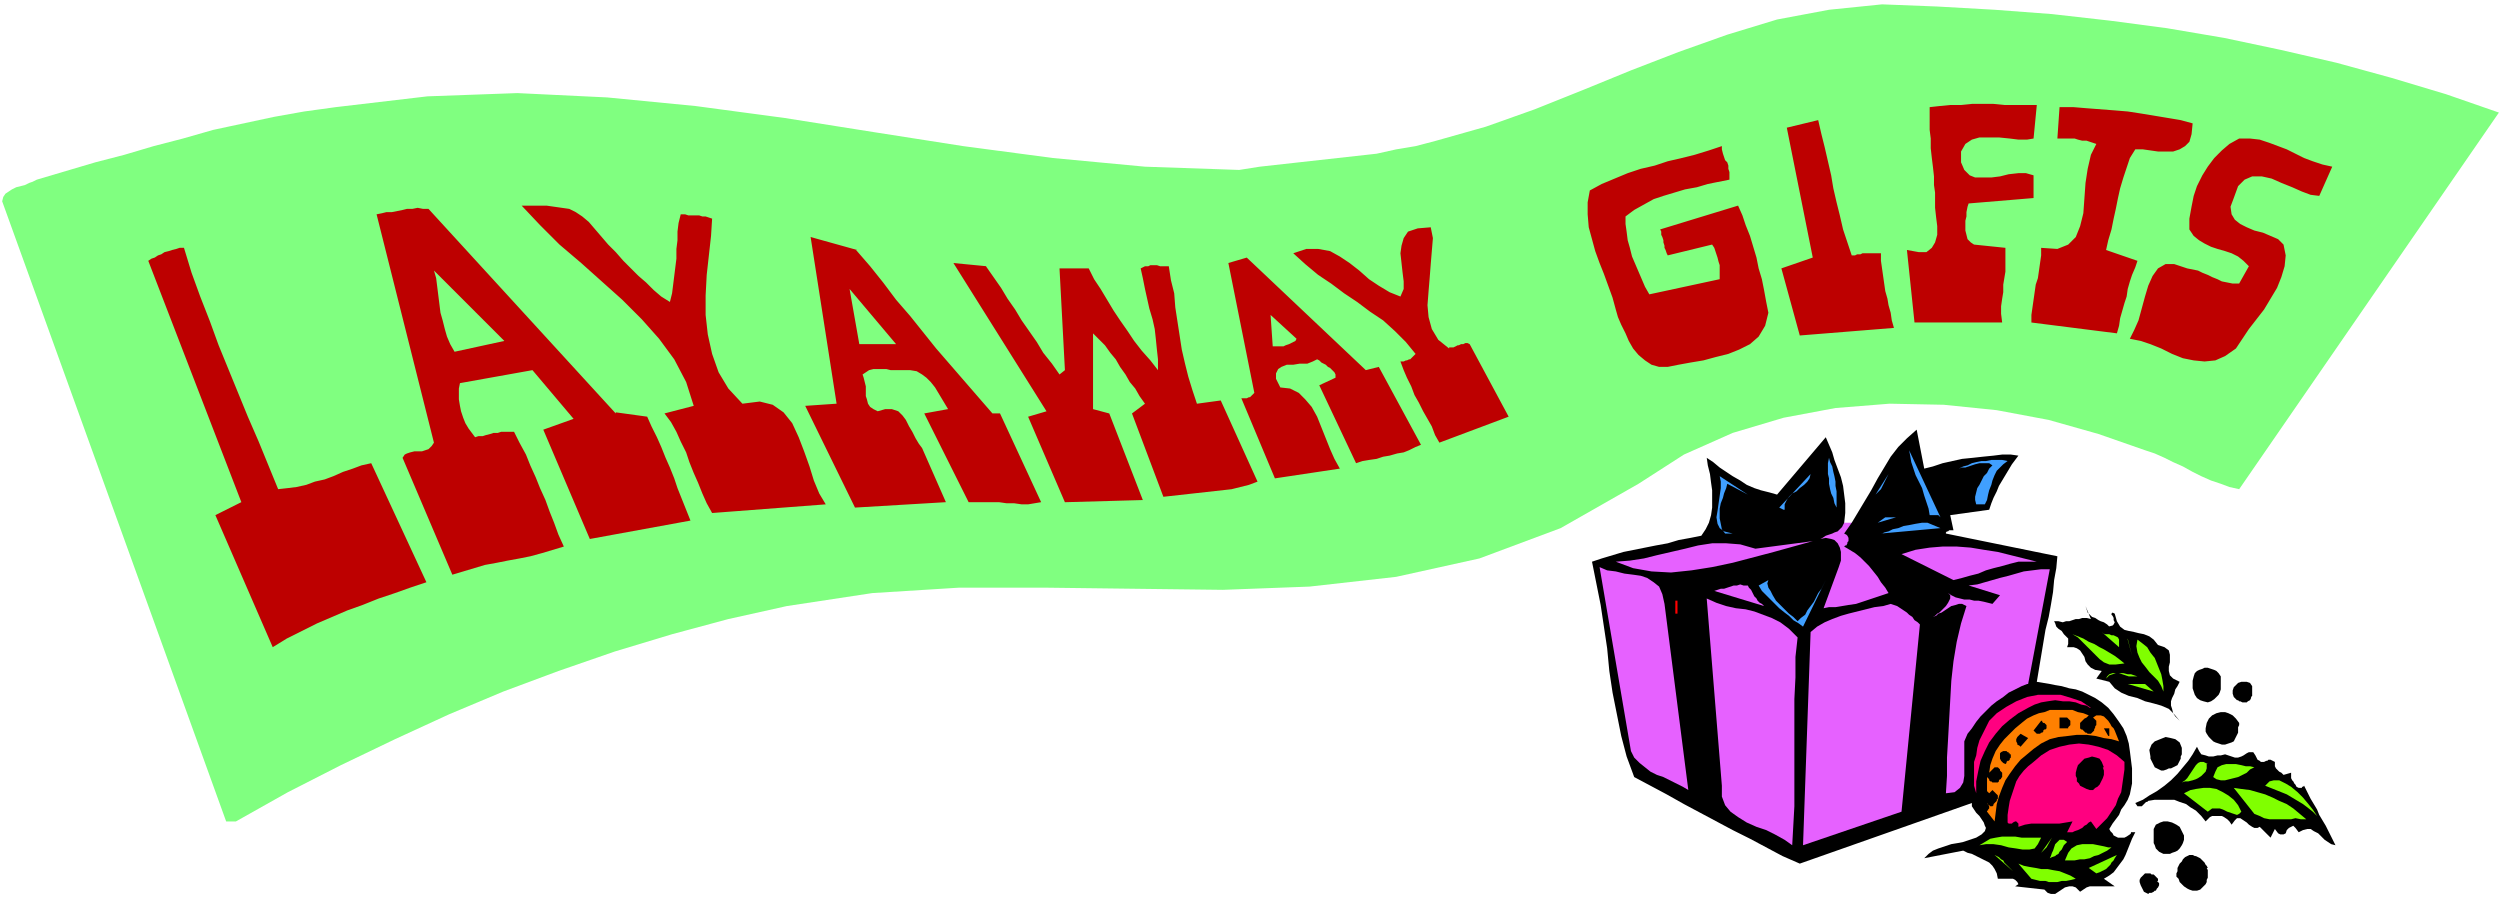 <svg xmlns="http://www.w3.org/2000/svg" width="308" height="110.667" fill-rule="evenodd" stroke-linecap="round" preserveAspectRatio="none" viewBox="0 0 2310 830"><style>.pen1{stroke:none}.brush2{fill:#e661ff}.brush3{fill:#80ff80}.brush5{fill:#000}.brush6{fill:#409fff}.brush7{fill:red}.brush8{fill:#80ff00}.brush9{fill:#ff0080}</style><path fill-rule="nonzero" d="m1620 503 67-20h40l43 27 37 17-7 36-77 40-93 14-43-44 33-70z" class="pen1 brush2"/><path fill-rule="nonzero" d="m2309 104-240 348-9-2-8-3-9-3-9-4-8-4-9-5-9-4-8-4-9-4-9-3-43-15-46-13-48-9-49-5-50-1-50 4-48 9-47 14-45 20-42 27-72 41-75 28-77 17-80 9-80 3-82-1-81-1h-81l-80 5-79 12-54 12-52 14-53 16-52 18-51 19-50 21-50 23-50 24-49 25-48 27h-9L2 186l1-4 2-3 3-2 3-2 4-2 4-1 4-1 4-2 3-1 4-2 27-8 27-8 27-7 27-8 27-7 28-8 28-6 28-6 28-5 29-4 85-10 83-3 83 4 82 8 82 11 82 13 83 13 83 11 85 8 87 3 19-3 18-2 18-2 18-2 18-2 18-2 18-2 18-4 18-3 19-5 46-13 45-16 45-18 44-18 44-17 45-16 46-14 48-9 49-5 51 2 53 3 53 4 53 6 53 7 53 9 52 11 52 12 51 14 50 15 49 17z" class="pen1 brush3"/><path fill-rule="nonzero" d="m1879 128-6 1h-8l-8-1-10-1h-18l-7 2-6 4-4 7v10l3 7 5 5 5 2h15l8-1 8-2 9-1h7l7 2v21l-60 5-1 3-1 5v4l-1 4v9l1 4 1 4 3 3 3 2 29 3v22l-1 6-1 6v7l-1 6-1 7v7l1 8h-81l-7-67 11 2h7l5-4 3-5 2-7v-8l-1-8-1-9v-14l-1-7v-8l-1-9-1-8-1-9v-9l-1-8V99l9-1 10-1h10l10-1h20l10 1h30l-3 31zm147-14-1 10-2 7-4 4-5 3-6 2h-14l-7-1-7-1h-7l-5 8-3 9-3 9-3 10-2 9-2 10-2 9-2 10-3 10-2 9 29 10-2 6-3 7-2 6-2 7-1 7-2 6-2 7-2 7-1 7-2 7-79-10v-7l1-7 1-7 1-7 1-7 2-6 1-7 1-7 1-7v-7l15 1 10-4 7-7 4-10 3-12 1-14 1-14 2-13 3-13 5-10-3-1-3-1-3-1h-4l-4-1-3-1h-16l2-29h13l12 1 13 1 13 1 12 1 13 2 12 2 12 2 12 2 11 3zm-315 122h3l2-1h3l2-1h17v7l1 7 1 7 1 7 1 7 2 7 1 6 2 7 1 7 2 7-87 7-17-62 29-10-24-120 29-7 3 13 3 12 3 13 3 13 2 12 3 13 3 12 3 13 4 12 4 12zm444-82-12 27-8-1-8-3-9-4-10-4-9-4-9-2h-9l-7 3-6 6-4 11-3 8 1 7 3 5 5 4 6 3 7 3 8 2 7 3 7 3 5 5 2 10-1 10-3 10-4 10-6 10-6 10-7 9-7 9-6 9-6 9-10 7-9 4-10 1-10-1-10-2-10-4-10-5-10-4-9-3-10-2 4-8 4-9 3-11 3-11 3-10 4-9 5-7 7-4h8l12 4 5 1 5 1 4 2 5 2 4 2 5 2 4 2 5 1 5 1h6l9-16-5-5-5-4-6-3-6-2-7-2-6-2-6-3-5-3-5-4-4-6v-10l2-11 2-10 3-9 5-10 5-8 6-8 7-7 7-6 9-5h10l9 1 9 3 8 3 8 3 8 4 8 4 8 3 9 3 9 2zm-557 12-10 2-10 2-10 3-11 2-10 3-10 3-9 3-9 5-9 5-8 6v7l1 7 1 8 2 7 2 8 3 7 3 7 3 7 3 7 4 7 65-14v-13l-1-3-1-4-1-3-1-3-1-3-2-3-41 10-1-2-1-3-1-2v-2l-1-3v-2l-1-3-1-2v-3l-1-2 72-22 4 9 3 9 4 10 3 10 3 10 2 10 3 10 2 10 2 11 2 10-3 12-6 10-8 7-10 5-10 4-12 3-11 3-12 2-11 2-10 2h-8l-7-2-6-4-6-5-5-6-4-7-3-7-4-8-3-7-2-7-3-11-4-11-4-11-4-10-4-11-3-11-3-11-1-12v-11l2-11 11-6 12-5 12-5 12-4 13-3 12-4 13-3 12-3 13-4 12-4v3l1 4 1 3 1 3 2 2 1 3v3l1 3v7zM619 279l2-8 1-8 1-8 1-8 1-8v-9l1-8v-8l1-8 2-8h4l3 1h10l3 1h3l3 1 3 1-1 16-2 18-2 18-1 19v18l2 18 4 18 6 17 9 15 13 14 16-2 12 3 10 7 8 10 6 13 5 13 5 14 4 13 5 12 6 10-105 8-5-9-4-9-4-10-4-9-4-10-3-9-5-10-4-9-5-9-6-8 27-7-7-22-11-21-14-19-16-18-18-18-19-17-19-17-20-17-18-18-17-18h23l7 1 7 1 7 1 6 3 6 4 6 5 6 7 6 7 6 7 7 7 7 8 7 7 7 7 7 6 7 7 7 6 8 5zm-50 102 29 4 4 9 5 10 4 9 4 10 4 9 4 10 3 9 4 10 4 10 4 10-93 17-43-101 28-10-38-45-67 12-1 5v10l1 6 1 5 2 6 2 5 3 5 3 4 3 4 3-1h4l3-1 4-1 3-1h4l3-1h12l5 10 6 11 4 10 5 11 4 10 5 11 4 11 4 10 4 11 5 11-10 3-10 3-11 3-10 2-11 2-10 2-11 2-10 3-10 3-10 3-46-108 2-3 2-1 3-1 4-1h7l3-1 3-1 3-3 2-3-53-211 5-1 4-1h5l5-1 5-1 4-1h5l5-1 5 1h5l173 189zm770-60h4l2-1 2-1h1l2-1h2l2-1h2l2 1 36 67-64 24-4-7-3-8-4-7-4-7-4-8-4-7-3-8-4-8-3-7-3-8h3l2-1h1l2-1h1l1-1 1-1 2-2 1-1-9-11-10-10-11-10-12-8-12-9-12-8-12-9-12-8-12-10-11-10 12-4h11l11 2 9 5 9 6 9 7 9 8 9 6 10 6 10 4 3-7v-7l-1-8-1-9-1-9 1-7 2-7 4-6 9-3 12-1 2 10-1 12-1 12-1 13-1 12-1 13 1 11 3 11 6 10 10 8zm-548-90 13 15 12 15 12 16 13 15 12 15 12 15 13 15 13 15 13 15 13 15h7l38 82-6 1-6 1h-6l-7-1h-7l-7-1h-28l-41-82 22-4-3-5-3-5-3-5-3-5-4-5-4-4-4-3-5-3-6-1h-18l-4-1h-12l-4 1-3 2-3 2 1 3 1 4 1 4v9l1 3 1 4 2 3 3 2 4 2 7-2h6l6 2 4 4 3 4 3 6 3 5 3 6 3 5 3 4 22 50-84 5-46-94 29-2-24-154 43 12zm-621-2 7 23 8 22 9 23 8 22 9 22 9 22 9 22 10 23 9 22 9 22 9-1 8-1 9-2 8-3 9-2 8-3 9-4 9-3 8-3 9-2 51 110-15 5-14 5-15 5-15 6-14 5-14 6-14 6-14 7-14 7-13 8-53-122 24-12-86-223 3-2 3-1 3-2 3-1 3-2 4-1 3-1 4-1 3-1h4zm1104 110 39 72-5 2-6 3-5 2-6 1-7 2-6 1-6 2-7 1-6 1-6 2-34-72 15-7v-3l-1-2-2-2-2-2-2-1-2-2-2-1-2-1-2-2-2-1-4 2-5 2h-7l-6 1h-6l-5 2-3 2-2 4v5l4 8 9 1 8 4 6 6 6 7 5 9 4 10 4 10 4 10 4 9 5 9-60 9-31-74h5l2-1h1l1-1 1-1 1-1 1-1-24-120 17-5 110 104 12-3zm-363-93 7 10 7 10 6 10 7 10 6 10 7 10 7 10 6 10 8 10 7 10 5-4-5-94h27l5 10 6 9 6 10 6 10 6 9 7 10 6 9 7 9 8 9 7 9v-10l-1-9-1-10-1-9-2-9-3-10-2-9-2-9-2-10-2-9 2-1 2-1h3l2-1h6l3 1h8l2 13 3 12 1 13 2 13 2 13 2 13 3 13 3 12 4 13 4 12 22-3 34 75-8 3-8 2-8 2-9 1-9 1-9 1-9 1-9 1-9 1-9 1-29-77 12-9-5-7-4-7-5-6-4-7-5-7-4-7-5-6-5-7-5-5-6-6v70l15 4 31 80-72 2-34-79 17-5-86-137 31 3z" class="pen1" style="fill:#bd0000"/><path fill-rule="nonzero" d="m420 325-4-7-3-7-2-7-2-8-2-7-1-8-1-8-1-8-1-8-2-7 65 65-46 10zm374-7-9-51 43 51h-34zm404-5-1 2-2 1-2 1-2 1-3 1-2 1h-10l-2-29 24 22z" class="pen1 brush3"/><path fill-rule="nonzero" d="m1778 433 8-2 9-3 9-2 9-2 10-1 9-1 10-1 8-1h8l7 1-3 4-3 4-3 5-3 5-3 5-3 5-2 5-3 6-2 5-2 6-36 5 3 14h-4l-1 1h-1l-1 1v1l103 21-1 11-2 11-1 11-2 12-2 11-3 12-2 12-2 12-2 12-2 12 6 1 6 1 5 1 6 1 7 2 6 1 6 2 6 3 6 3 6 4 6 5 5 6 5 7 4 6 3 7 2 7 1 7 1 8 1 8v14l-1 5-1 5-2 5-3 5-3 4-2 5-3 4-3 4-3 5 1 2 2 2 1 2 2 1 2 1h6l2-1 3-2 1-1v-1h4l-3 6-2 5-2 5-2 5-2 4-3 4-3 4-3 4-4 3-5 3 10 7h-23l-3 1-3 2-3 2-4-4-3-1h-3l-4 1-3 2-3 2-3 2h-4l-3-1-3-3-27-3 3-2-1-2-2-2-2-1h-14l-1-5-2-4-2-3-3-3-4-2-4-2-4-2-4-2-4-1-4-2-36 7 4-4 4-3 5-2 6-2 6-2 6-1 5-1 6-2 6-2 5-3 3-3 1-3-1-2-1-3-2-3-2-3-3-3-2-3-2-3v-3l-159 56-16-7-15-8-15-8-16-8-15-8-15-8-15-8-16-9-15-8-15-8-7-19-5-19-4-20-4-20-3-20-2-21-3-20-3-20-4-20-4-20 9-3 10-3 10-3 10-2 10-2 10-2 11-2 10-3 11-2 10-2 4-6 3-6 2-7 1-7v-16l-1-7-1-8-2-8-1-7 6 4 6 5 6 4 6 4 7 4 6 4 7 3 6 2 8 2 7 2 45-53 3 7 3 7 2 7 3 8 3 8 2 8 1 8 1 8v9l-1 9-1 2-1 2-2 2-2 2-3 1-2 1-3 1-3 1-3 2-2 1 5-1 5 1 3 1 3 3 2 4 1 4v8l-1 3-1 3-14 38 5-1h6l6-1 6-1 7-1 6-2 6-2 6-2 6-2 6-2-3-5-4-5-3-5-4-5-4-5-4-4-4-4-5-4-5-3-5-3 1-1h1l1-2v-1l1-1v-3l-1-2-1-1-2-1 7-10 6-10 6-10 6-10 6-11 6-10 6-10 7-9 8-8 9-8 7 36z" class="pen1 brush5"/><path fill-rule="nonzero" d="m1793 478-1-1-1-1h-8l-1-6-2-6-2-6-2-7-3-6-3-6-2-6-2-6-1-6-1-5 29 62zm-96-9-2-4-1-5-2-4-1-4-1-5v-5l-1-4v-10l1-5 1 4 2 4 1 5 1 4 1 5v4l1 5v15zm60-46-10 10 10-10zm98 3-4 3-3 3-3 3-2 4-2 5-1 4-2 5-1 4-1 5-2 4h-8l-1-4v-3l1-4 1-4 2-3 2-4 2-4 3-3 2-4 3-3-3-2h-9l-4 1-3 1-3 1-3 1h-3l-3 1 4-2 4-1 4-2 4-1 5-1h4l5-1h10l5 1zm-50 7-17 9 17-9zm-157 38-4-2 29-31-1 4-2 3-3 3-4 3-3 3-4 2-3 3-2 3-2 4v5zm85-14 12-19-7 14-5 5zm-137-10-1 4-2 5-1 4-2 5-1 5v9l1 5 1 5 3 4h7l-8-2-4-3-2-4-1-6 1-6 1-7 1-7 1-7v-6l-1-5 26 17-19-10zm67 31 10 3-10-3zm72 5 7-5h10l-17 5zm3 10h1l2-1 4-1 4-2 5-1 5-2 6-1 5-1 6-1h5l12 5-55 5z" class="pen1 brush6"/><path fill-rule="nonzero" d="m1675 500-18 5-18 5-19 5-19 5-19 4-19 3-19 2-18-1-17-3-16-6 13-1 13-2 12-3 13-3 13-3 12-3 13-2h13l13 1 14 4 53-7zm207 19h-17l-8 2-7 2-8 2-7 2-7 3-8 2-7 2-8 2-48-24 13-4 13-2 12-1h13l13 1 12 2 13 2 12 3 12 3 12 3zm-344 39 22 172-5-3-6-3-6-3-6-3-6-2-6-3-5-4-5-4-5-5-3-6-29-170 7 3 8 1 8 2 8 1 7 1 6 2 6 4 5 4 3 7 2 9zm335 74-5 2-6 3-6 3-5 4-6 4-5 4-5 5-5 5-4 5-4 6-4 5-3 7v32l-1 6-3 5-5 4-8 1 1-16v-17l1-17 1-18 1-18 1-18 2-18 3-18 4-17 5-16-4-2h-3l-3 1-4 1-3 2-3 2-3 2-3 1-2 2-3 1 2-1 2-2 2-1 2-2 2-2 2-2 2-3 1-2 1-2v-3l-2-2 3 2 4 2 4 1 4 1h5l4 1h4l5 1 4 1 4 1 7-8-29-9 8-1 7-2 7-2 7-2 8-2 7-2 7-2 8-1 8-1h8l-20 106z" class="pen1 brush2"/><path fill-rule="nonzero" d="m1661 574 3-3 4-3 2-4 3-4 3-4 2-4 2-4 3-4 2-4 2-4-21 43-4-3-5-3-4-4-4-3-5-4-4-4-4-4-4-4-4-4-3-5 9-5-1 3 1 4 2 3 2 4 3 5 4 4 4 4 4 4 4 3 4 4z" class="pen1 brush6"/><path fill-rule="nonzero" d="m1630 560-46-14 3-1 3-1h3l3-1 3-1 3-1h3l3-1 3 1h4l1 2 2 2 1 2 1 2 1 2 2 2 1 2 2 2 2 1 2 2z" class="pen1 brush2"/><path fill-rule="nonzero" d="m1565 550 19 192-19-192z" class="pen1 brush7"/><path fill-rule="nonzero" d="m1661 589-2 18v19l-1 20v99l-1 18-1 18-7-5-9-5-8-4-9-3-9-4-8-5-7-5-5-6-3-8v-10l-14-173 9 4 9 3 9 2 9 1 8 2 8 3 8 3 8 4 8 6 8 8z" class="pen1 brush2"/><path fill-rule="nonzero" d="M1548 555h2v12h-2v-12z" class="pen1 brush7"/><path fill-rule="nonzero" d="m1774 577-17 173-91 31 7-197 6-5 7-4 7-3 8-3 7-2 8-2 8-2 8-2 8-1 7-2 3 1 3 1 3 2 3 2 3 2 2 2 3 2 2 3 3 2 2 2z" class="pen1 brush2"/><path fill-rule="nonzero" d="m1948 579 4-1 1-1 1-2-1-2v-2l-1-2-1-1v-1l1-1 2 1 2 7 3 5 4 3 4 1 5 1 4 1 5 1 5 2 4 3 4 5 6 2 4 3 1 4v7l-1 4v4l1 4 3 3 6 3-2 4-2 3-1 4-2 4-1 3v4l1 3 1 4 2 3 4 4-5-6-5-5-7-3-7-2-8-2-7-3-8-2-7-3-6-4-5-6-12-3 5-7-6-1-4-2-3-3-2-3-1-4-2-3-2-3-3-2-3-1h-6l1-3v-5l-2-2-2-2-2-3-3-2-2-2-1-3-1-2h4l4 1 3-1h3l3-1 3-1h3l3-1h4l4 1-5-12 1 3 1 3 2 2 2 2 3 1 3 2 2 1 3 1 3 2 2 2z" class="pen1 brush5"/><path fill-rule="nonzero" d="m1548 572 22 163-22-163zm235 10-14 163 14-163z" class="pen1 brush7"/><path fill-rule="nonzero" d="M1958 594v4l-16-14 1 1 2 1h4l2 1h2l2 1 2 1 1 2v3zm5 19-8 1h-6l-5-2-4-3-4-4-4-4-4-4-4-4-4-4-5-3 5 2 5 2 5 3 5 2 5 3 4 2 5 3 5 3 4 3 5 4zm3-23 4 16-4-15zm33 49-2-5-3-5-4-4-4-4-3-4-4-5-2-4-2-5-1-6 1-6 4 3 5 4 3 5 4 5 2 5 2 5 2 5 1 5 1 6v5z" class="pen1 brush8"/><path fill-rule="nonzero" d="M2052 625v12l-1 3-1 2-2 2-2 2-3 2-3 1-4-1-3-1-3-2-2-3-1-3-1-3v-7l1-4 1-3 2-2 2-1 3-1 2-1h3l3 1 3 1 2 1 2 2 2 3z" class="pen1 brush5"/><path fill-rule="nonzero" d="M1975 625h-8l-3-1-3-1-3-1h-3l-3 1-3 1-3 3 1-2 2-2 3-1h10l4 1h3l3 1 3 1z" class="pen1 brush8"/><path fill-rule="nonzero" d="M2081 634v9l-1 1v1l-1 2-2 1-1 1h-4l-2-1h-1l-1-1h-1l-1-1-1-1-1-1-1-3v-3l1-3 2-2 2-2 3-1h5l3 1 2 3z" class="pen1 brush5"/><path fill-rule="nonzero" d="m1990 639-24-7h16l8 7z" class="pen1 brush8"/><path fill-rule="nonzero" d="m1795 642-9 96 9-96z" class="pen1 brush7"/><path fill-rule="nonzero" d="m1931 654-3-2-5-1-5-2-6-1h-6l-7-1-7 1-6 1-6 2-6 3-9 5-8 6-7 6-6 7-6 8-4 8-4 9-2 9-2 10v11l-2-7v-22l2-6 1-7 2-7 3-6 3-6 3-6 7-7 9-6 9-5 10-4 10-2h21l10 3 9 3 9 6z" class="pen1 brush9"/><path fill-rule="nonzero" d="m1930 661-1 1-1 1-2 1-1 1-1 1-1 1-1 1v5l1 1h1l1 1 1 1 1 1h1l1 1h3l1-1 1-1 1-1v-1l1-2v-1l1-1v-4l-3-3 3-2h4l3 1 2 2 2 2 2 3 1 2 2 2 1 2 4 10-7-2-7-1-8-2-8-1h-9l-8 1-9 1-8 2-8 4-7 5-6 5-6 5-5 6-5 7-4 6-3 7-3 8-2 7-1 8-1 8-7-9v-1h1v-1l1-1v-2l-2-3 1 1v1h1l1 1h2l1-1v-1l1-1 1-1 1-1v-1l1-1v-3l-5-5-3 3-1-1-1-1v-13l1 1 1 1v1l1 1h1l1 1h5l1-1v-1l1-1h1v-1l1-1v-4l-1-1-1-1v-1l-1-1-1-1h-3l-5 5 1-7 2-6 3-7 4-6 4-5 5-5 5-5 6-5 5-4 6-3 5-2 5-1 5-2h21l5 2 5 1 5 2z" class="pen1" style="fill:#ff8000"/><path fill-rule="nonzero" d="M2069 668v2l-1 2v5l-1 2-1 2-1 2-1 2-2 1-3 1-3 1h-3l-3-1-3-1-2-1-2-2-2-2-2-3-1-2v-3l1-5 2-4 3-3 4-2 4-1h4l3 1 4 2 3 3 3 4zm-156-3v5l-1 1-1 1v1h-8v-10h7l1 1 1 1 1 1zm-22 8-1 1h-1l-1 1v1l-1 1h-1l-1 1h-3l-3-3 7-9h1v1l1 1h1l1 1 1 1v3zm57 7-4-7h5v7zm-81 10-1-1-2-1v-1l-1-2v-2l1-2 1-1 1-1 1-1 7 4-7 8zm149 7-1 2v2l-1 2-1 2-1 2-2 1-2 1-2 1h-2l-2 1-3 1h-2l-2-1-2-1-2-1-1-2-1-2-1-2-1-2v-2l-1-6 2-5 3-3 5-2 5-2 5 1 4 1 4 3 2 5v6z" class="pen1 brush5"/><path fill-rule="nonzero" d="M1963 704v7l-1 7-1 7-1 7-3 6-2 6-4 6-4 6-5 5-5 5-5-7-2 1-2 2-2 1-2 2-2 1-2 1-3 1-2 1h-5l5-10-6 1-6 1h-26l-6 1-6 2v-3l-1-1-1-1h-1l-2 1-1 1h-3l-1-1v-7l1-7 1-6 2-6 2-6 2-6 3-5 4-5 4-4 5-4 7-6 8-5 9-3 9-2 9-1 9 1 9 2 9 3 8 5 7 6z" class="pen1 brush9"/><path fill-rule="nonzero" d="m2062 699 3 1h3l3-1 2-1 3-2 2-1h4l2 3 2 4 2 1 1 1h3l2-1h1l1-1h2l2 1 2 1v4l1 2 1 1 1 1 1 1 2 1 1 1 1 1 7-2v5l1 2 1 1 1 2 1 1 1 2 2 1h3v-1h1l1-1 3 6 3 6 3 5 3 5 2 5 3 5 3 5 3 6 3 6 3 6-4-1-3-2-3-2-3-3-3-3-4-2-3-2h-3l-4 1-4 2-3-4-2-2-2 1-2 1-2 2-1 3-2 1h-3l-2-1-3-4-4 8-10-10-2 1h-3l-2-1-3-2-2-2-3-2-3-2h-3l-2 2-3 4-2-3-2-2-3-2-2-1h-9l-2 1-2 2-2 2-4-5-5-5-5-3-4-3-6-2-5-2h-18l-6 1-1 1h-1l-1 1-1 1-1 1-1 1h-4l-2-3 7-3 6-4 7-4 7-5 6-5 6-6 5-6 5-6 4-6 4-7 2 4 2 3 4 1 3 1h4l4-1h3l4-1 3 1 3 1zm-204-2v3l-1 1v1l-1 1h-1l-1 1v1l-1 1-2-1-1-1-1-1-1-2v-5l1-1 2-1h3l1 1h1v1h1v1h1zm85 12 1 3v4l-1 3-1 2-1 2-1 2-2 2-2 1-2 2h-3l-3-1-2-1-2-1-2-1-1-2-2-2v-3l-1-2v-3l1-4 1-3 3-3 3-3 4-1 3-1 4 1 3 1 2 3 2 5z" class="pen1 brush5"/><path fill-rule="nonzero" d="M2039 705v5l-1 3-2 2-2 2-3 2-2 1-3 1-4 1h-3l-3 1 3-2 2-2 2-3 2-3 2-3 2-3 2-2 2-1h3l4 2zm44 4-4 2-3 3-4 2-4 2-4 1-4 1-4 1h-4l-4-1-3-2 2-5 2-4 4-2 4-1h9l5 1 4 1h4l4 1zm58 45-4-4-5-4-4-3-5-3-5-3-5-3-5-2-5-2-5-2-5-2 4-4 4-1h5l6 3 5 3 6 5 5 5 5 6 4 5 4 6zm-70-4-2 2-2 1-3-1-3-1-3-1-4-2-3-1h-7l-4 3-22-17 6-3 5-1 7-1h6l6 1 6 3 5 3 5 4 4 5 3 6zm60 7h-5l-5-1-4 1h-20l-5-1-4-2-5-2-19-24 7 1 8 1 7 2 7 2 7 3 6 3 7 3 6 4 6 5 6 5z" class="pen1 brush8"/><path fill-rule="nonzero" d="m2018 776-1 3-1 2-2 3-2 2-2 1-3 1-2 1h-6l-2-1-2-1-2-2-1-1-1-3-1-2v-13l2-4 4-2 3-1h4l4 1 4 2 3 2 2 4 2 4v4z" class="pen1 brush5"/><path fill-rule="nonzero" d="m1886 774-3 6-3 4-5 1h-6l-6-1-7-1-7-2-7-1h-7l-6 1 5-3 5-3 5-1 6-1h12l6 1h18zm0 14 10-14-5 9-5 5zm24-10-2 2-1 1-1 2-1 2-2 2-1 2-2 1-1 1-3 1-2 1 1-2 1-3 1-2 1-3 1-3 2-2 2-2h4l3 2zm41 5-4 3-4 2-4 2-4 1-4 2-5 1h-4l-5 1h-9l3-7 3-4 5-3 5-1h10l5 1 5 1 4 1h3zm-91 22-17-15 2 1 2 1 2 2 2 1 1 2 1 1 2 2 1 1 2 2 2 2zm77 2-7-5 26-12-2 3-1 2-2 2-1 2-2 2-2 2-2 1-2 1-2 1-3 1z" class="pen1 brush8"/><path fill-rule="nonzero" d="m2039 802 1 2v7l-1 2v2l-1 2-2 2-1 1-2 2-3 1h-4l-3-1-2-1-3-2-2-2-2-2-1-3-2-2v-3l1-2v-3l1-2 1-2 2-2 1-2 2-2 2-1 2-1h3l2 1h1l2 1 2 1 1 1 2 2 1 1 1 2 1 1 1 2z" class="pen1 brush5"/><path fill-rule="nonzero" d="m1918 812-4 1-5 1h-4l-4 1h-8l-3-1h-5l-4-1-4-1-12-14 5 2 5 1 6 1 5 1h6l5 1 6 1 5 2 5 2 5 3z" class="pen1 brush8"/><path fill-rule="nonzero" d="m1993 814 2 2v2l-1 2-1 1-1 2h-1l-1 1-2 1h-2l-1 1-2-1-2-1-1-2-1-2-1-2-1-3v-2l1-2 2-2 2-2h5l1 1h2l1 1 1 1 1 1 1 1v2z" class="pen1 brush5"/></svg>
